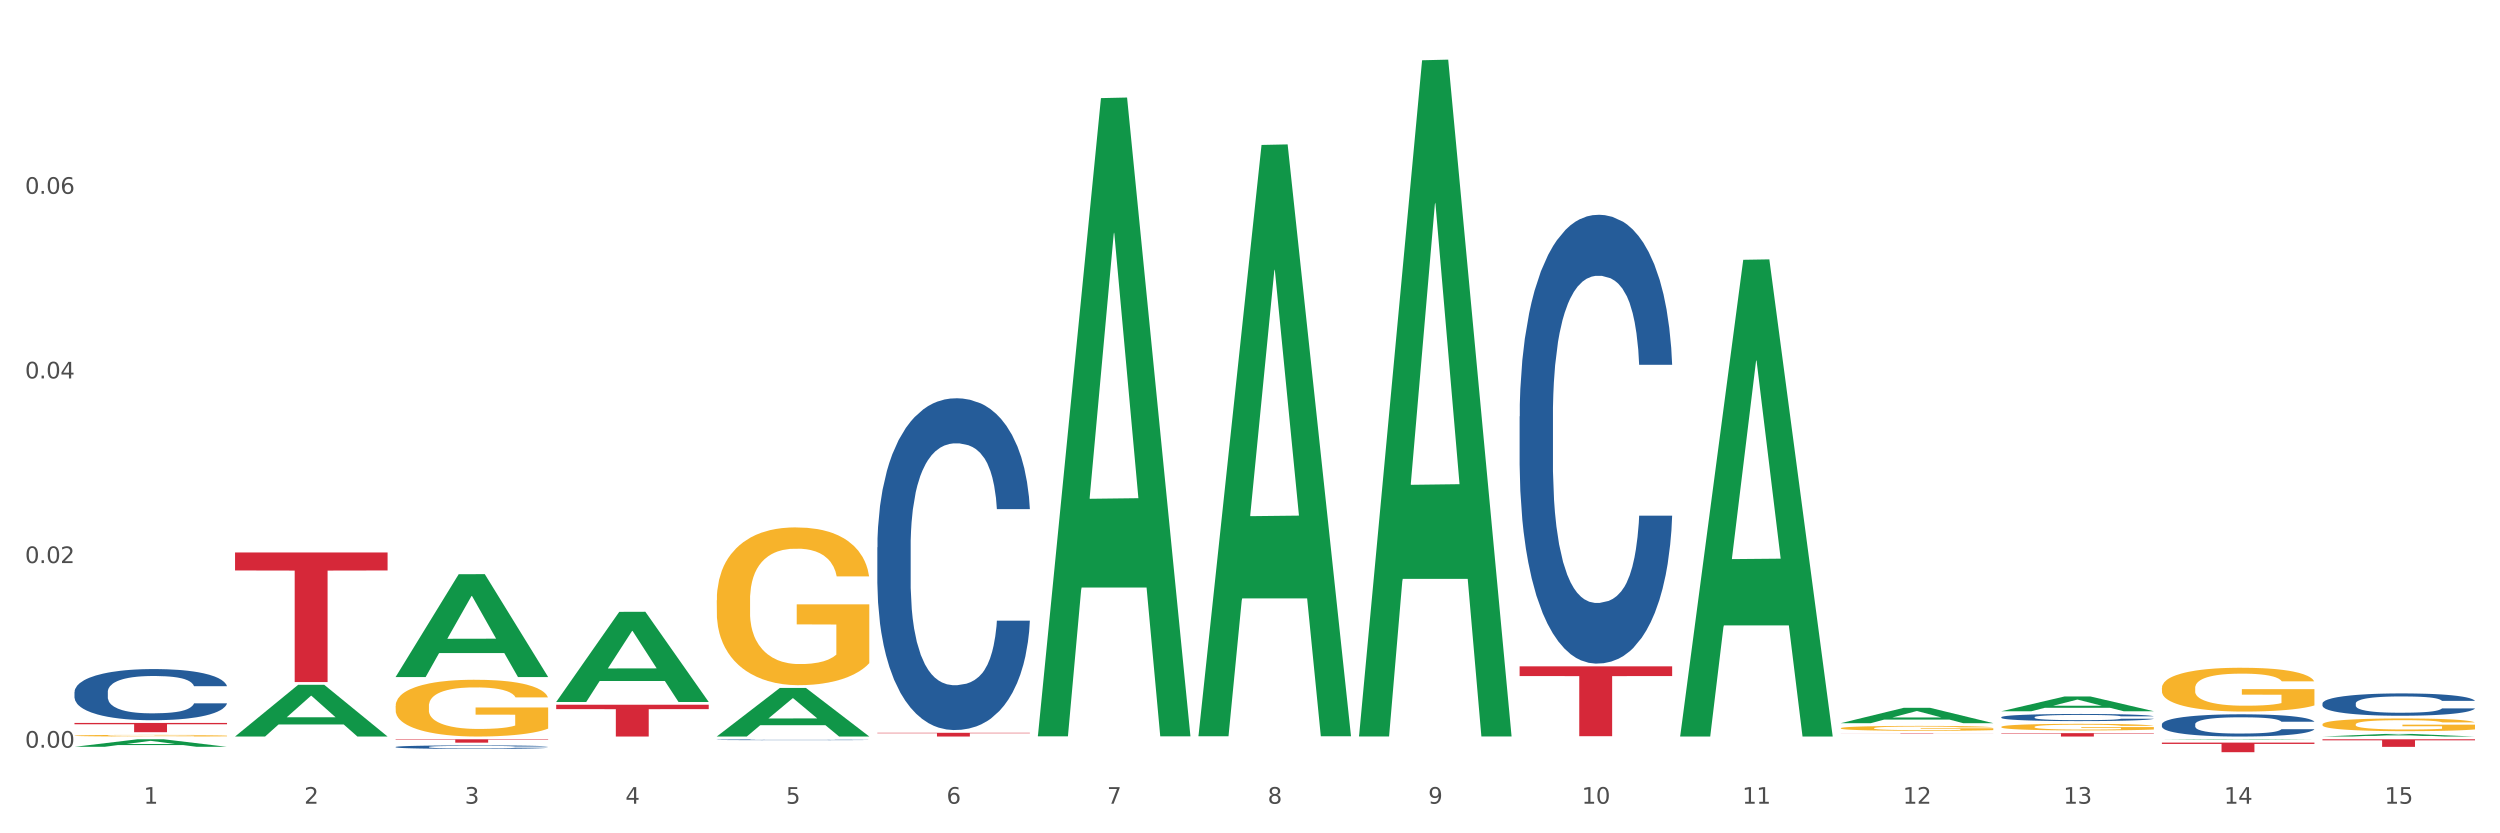<?xml version="1.0" encoding="utf-8" standalone="no"?>
<!DOCTYPE svg PUBLIC "-//W3C//DTD SVG 1.1//EN"
  "http://www.w3.org/Graphics/SVG/1.1/DTD/svg11.dtd">
<svg xmlns:xlink="http://www.w3.org/1999/xlink" width="1080pt" height="360pt" viewBox="0 0 1080 360" xmlns="http://www.w3.org/2000/svg" version="1.1">
 <rect x="0" y="0" width="1080" height="360" fill="#333333" stroke="none"/>
 <defs>
  <style type="text/css">*{stroke-linejoin: round; stroke-linecap: butt}</style>
 </defs>
 <g id="figure_1">
  <g id="patch_1">
   <path d="M 0 360 
L 1080 360 
L 1080 0 
L 0 0 
z
" style="fill: #ffffff; stroke: #ffffff; stroke-linejoin: miter"/>
  </g>
  <g id="axes_1">
   <g id="matplotlib.axis_1">
    <g id="xtick_1">
     <g id="text_1">
      <!-- 1 -->
      <g style="fill: #4d4d4d" transform="translate(62.07 347.204) scale(0.096 -0.096)">
       <defs>
        <path id="DejaVuSans-31" d="M 794 531 
L 1825 531 
L 1825 4091 
L 703 3866 
L 703 4441 
L 1819 4666 
L 2450 4666 
L 2450 531 
L 3481 531 
L 3481 0 
L 794 0 
L 794 531 
z
" transform="scale(0.016)"/>
       </defs>
       <use xlink:href="#DejaVuSans-31"/>
      </g>
     </g>
    </g>
    <g id="xtick_2">
     <g id="text_2">
      <!-- 2 -->
      <g style="fill: #4d4d4d" transform="translate(131.436 347.204) scale(0.096 -0.096)">
       <defs>
        <path id="DejaVuSans-32" d="M 1228 531 
L 3431 531 
L 3431 0 
L 469 0 
L 469 531 
Q 828 903 1448 1529 
Q 2069 2156 2228 2338 
Q 2531 2678 2651 2914 
Q 2772 3150 2772 3378 
Q 2772 3750 2511 3984 
Q 2250 4219 1831 4219 
Q 1534 4219 1204 4116 
Q 875 4013 500 3803 
L 500 4441 
Q 881 4594 1212 4672 
Q 1544 4750 1819 4750 
Q 2544 4750 2975 4387 
Q 3406 4025 3406 3419 
Q 3406 3131 3298 2873 
Q 3191 2616 2906 2266 
Q 2828 2175 2409 1742 
Q 1991 1309 1228 531 
z
" transform="scale(0.016)"/>
       </defs>
       <use xlink:href="#DejaVuSans-32"/>
      </g>
     </g>
    </g>
    <g id="xtick_3">
     <g id="text_3">
      <!-- 3 -->
      <g style="fill: #4d4d4d" transform="translate(200.802 347.204) scale(0.096 -0.096)">
       <defs>
        <path id="DejaVuSans-33" d="M 2597 2516 
Q 3050 2419 3304 2112 
Q 3559 1806 3559 1356 
Q 3559 666 3084 287 
Q 2609 -91 1734 -91 
Q 1441 -91 1130 -33 
Q 819 25 488 141 
L 488 750 
Q 750 597 1062 519 
Q 1375 441 1716 441 
Q 2309 441 2620 675 
Q 2931 909 2931 1356 
Q 2931 1769 2642 2001 
Q 2353 2234 1838 2234 
L 1294 2234 
L 1294 2753 
L 1863 2753 
Q 2328 2753 2575 2939 
Q 2822 3125 2822 3475 
Q 2822 3834 2567 4026 
Q 2313 4219 1838 4219 
Q 1578 4219 1281 4162 
Q 984 4106 628 3988 
L 628 4550 
Q 988 4650 1302 4700 
Q 1616 4750 1894 4750 
Q 2613 4750 3031 4423 
Q 3450 4097 3450 3541 
Q 3450 3153 3228 2886 
Q 3006 2619 2597 2516 
z
" transform="scale(0.016)"/>
       </defs>
       <use xlink:href="#DejaVuSans-33"/>
      </g>
     </g>
    </g>
    <g id="xtick_4">
     <g id="text_4">
      <!-- 4 -->
      <g style="fill: #4d4d4d" transform="translate(270.169 347.204) scale(0.096 -0.096)">
       <defs>
        <path id="DejaVuSans-34" d="M 2419 4116 
L 825 1625 
L 2419 1625 
L 2419 4116 
z
M 2253 4666 
L 3047 4666 
L 3047 1625 
L 3713 1625 
L 3713 1100 
L 3047 1100 
L 3047 0 
L 2419 0 
L 2419 1100 
L 313 1100 
L 313 1709 
L 2253 4666 
z
" transform="scale(0.016)"/>
       </defs>
       <use xlink:href="#DejaVuSans-34"/>
      </g>
     </g>
    </g>
    <g id="xtick_5">
     <g id="text_5">
      <!-- 5 -->
      <g style="fill: #4d4d4d" transform="translate(339.535 347.204) scale(0.096 -0.096)">
       <defs>
        <path id="DejaVuSans-35" d="M 691 4666 
L 3169 4666 
L 3169 4134 
L 1269 4134 
L 1269 2991 
Q 1406 3038 1543 3061 
Q 1681 3084 1819 3084 
Q 2600 3084 3056 2656 
Q 3513 2228 3513 1497 
Q 3513 744 3044 326 
Q 2575 -91 1722 -91 
Q 1428 -91 1123 -41 
Q 819 9 494 109 
L 494 744 
Q 775 591 1075 516 
Q 1375 441 1709 441 
Q 2250 441 2565 725 
Q 2881 1009 2881 1497 
Q 2881 1984 2565 2268 
Q 2250 2553 1709 2553 
Q 1456 2553 1204 2497 
Q 953 2441 691 2322 
L 691 4666 
z
" transform="scale(0.016)"/>
       </defs>
       <use xlink:href="#DejaVuSans-35"/>
      </g>
     </g>
    </g>
    <g id="xtick_6">
     <g id="text_6">
      <!-- 6 -->
      <g style="fill: #4d4d4d" transform="translate(408.901 347.204) scale(0.096 -0.096)">
       <defs>
        <path id="DejaVuSans-36" d="M 2113 2584 
Q 1688 2584 1439 2293 
Q 1191 2003 1191 1497 
Q 1191 994 1439 701 
Q 1688 409 2113 409 
Q 2538 409 2786 701 
Q 3034 994 3034 1497 
Q 3034 2003 2786 2293 
Q 2538 2584 2113 2584 
z
M 3366 4563 
L 3366 3988 
Q 3128 4100 2886 4159 
Q 2644 4219 2406 4219 
Q 1781 4219 1451 3797 
Q 1122 3375 1075 2522 
Q 1259 2794 1537 2939 
Q 1816 3084 2150 3084 
Q 2853 3084 3261 2657 
Q 3669 2231 3669 1497 
Q 3669 778 3244 343 
Q 2819 -91 2113 -91 
Q 1303 -91 875 529 
Q 447 1150 447 2328 
Q 447 3434 972 4092 
Q 1497 4750 2381 4750 
Q 2619 4750 2861 4703 
Q 3103 4656 3366 4563 
z
" transform="scale(0.016)"/>
       </defs>
       <use xlink:href="#DejaVuSans-36"/>
      </g>
     </g>
    </g>
    <g id="xtick_7">
     <g id="text_7">
      <!-- 7 -->
      <g style="fill: #4d4d4d" transform="translate(478.267 347.204) scale(0.096 -0.096)">
       <defs>
        <path id="DejaVuSans-37" d="M 525 4666 
L 3525 4666 
L 3525 4397 
L 1831 0 
L 1172 0 
L 2766 4134 
L 525 4134 
L 525 4666 
z
" transform="scale(0.016)"/>
       </defs>
       <use xlink:href="#DejaVuSans-37"/>
      </g>
     </g>
    </g>
    <g id="xtick_8">
     <g id="text_8">
      <!-- 8 -->
      <g style="fill: #4d4d4d" transform="translate(547.634 347.204) scale(0.096 -0.096)">
       <defs>
        <path id="DejaVuSans-38" d="M 2034 2216 
Q 1584 2216 1326 1975 
Q 1069 1734 1069 1313 
Q 1069 891 1326 650 
Q 1584 409 2034 409 
Q 2484 409 2743 651 
Q 3003 894 3003 1313 
Q 3003 1734 2745 1975 
Q 2488 2216 2034 2216 
z
M 1403 2484 
Q 997 2584 770 2862 
Q 544 3141 544 3541 
Q 544 4100 942 4425 
Q 1341 4750 2034 4750 
Q 2731 4750 3128 4425 
Q 3525 4100 3525 3541 
Q 3525 3141 3298 2862 
Q 3072 2584 2669 2484 
Q 3125 2378 3379 2068 
Q 3634 1759 3634 1313 
Q 3634 634 3220 271 
Q 2806 -91 2034 -91 
Q 1263 -91 848 271 
Q 434 634 434 1313 
Q 434 1759 690 2068 
Q 947 2378 1403 2484 
z
M 1172 3481 
Q 1172 3119 1398 2916 
Q 1625 2713 2034 2713 
Q 2441 2713 2670 2916 
Q 2900 3119 2900 3481 
Q 2900 3844 2670 4047 
Q 2441 4250 2034 4250 
Q 1625 4250 1398 4047 
Q 1172 3844 1172 3481 
z
" transform="scale(0.016)"/>
       </defs>
       <use xlink:href="#DejaVuSans-38"/>
      </g>
     </g>
    </g>
    <g id="xtick_9">
     <g id="text_9">
      <!-- 9 -->
      <g style="fill: #4d4d4d" transform="translate(617 347.204) scale(0.096 -0.096)">
       <defs>
        <path id="DejaVuSans-39" d="M 703 97 
L 703 672 
Q 941 559 1184 500 
Q 1428 441 1663 441 
Q 2288 441 2617 861 
Q 2947 1281 2994 2138 
Q 2813 1869 2534 1725 
Q 2256 1581 1919 1581 
Q 1219 1581 811 2004 
Q 403 2428 403 3163 
Q 403 3881 828 4315 
Q 1253 4750 1959 4750 
Q 2769 4750 3195 4129 
Q 3622 3509 3622 2328 
Q 3622 1225 3098 567 
Q 2575 -91 1691 -91 
Q 1453 -91 1209 -44 
Q 966 3 703 97 
z
M 1959 2075 
Q 2384 2075 2632 2365 
Q 2881 2656 2881 3163 
Q 2881 3666 2632 3958 
Q 2384 4250 1959 4250 
Q 1534 4250 1286 3958 
Q 1038 3666 1038 3163 
Q 1038 2656 1286 2365 
Q 1534 2075 1959 2075 
z
" transform="scale(0.016)"/>
       </defs>
       <use xlink:href="#DejaVuSans-39"/>
      </g>
     </g>
    </g>
    <g id="xtick_10">
     <g id="text_10">
      <!-- 10 -->
      <g style="fill: #4d4d4d" transform="translate(683.312 347.204) scale(0.096 -0.096)">
       <defs>
        <path id="DejaVuSans-30" d="M 2034 4250 
Q 1547 4250 1301 3770 
Q 1056 3291 1056 2328 
Q 1056 1369 1301 889 
Q 1547 409 2034 409 
Q 2525 409 2770 889 
Q 3016 1369 3016 2328 
Q 3016 3291 2770 3770 
Q 2525 4250 2034 4250 
z
M 2034 4750 
Q 2819 4750 3233 4129 
Q 3647 3509 3647 2328 
Q 3647 1150 3233 529 
Q 2819 -91 2034 -91 
Q 1250 -91 836 529 
Q 422 1150 422 2328 
Q 422 3509 836 4129 
Q 1250 4750 2034 4750 
z
" transform="scale(0.016)"/>
       </defs>
       <use xlink:href="#DejaVuSans-31"/>
       <use xlink:href="#DejaVuSans-30" transform="translate(63.623 0)"/>
      </g>
     </g>
    </g>
    <g id="xtick_11">
     <g id="text_11">
      <!-- 11 -->
      <g style="fill: #4d4d4d" transform="translate(752.678 347.204) scale(0.096 -0.096)">
       <use xlink:href="#DejaVuSans-31"/>
       <use xlink:href="#DejaVuSans-31" transform="translate(63.623 0)"/>
      </g>
     </g>
    </g>
    <g id="xtick_12">
     <g id="text_12">
      <!-- 12 -->
      <g style="fill: #4d4d4d" transform="translate(822.044 347.204) scale(0.096 -0.096)">
       <use xlink:href="#DejaVuSans-31"/>
       <use xlink:href="#DejaVuSans-32" transform="translate(63.623 0)"/>
      </g>
     </g>
    </g>
    <g id="xtick_13">
     <g id="text_13">
      <!-- 13 -->
      <g style="fill: #4d4d4d" transform="translate(891.411 347.204) scale(0.096 -0.096)">
       <use xlink:href="#DejaVuSans-31"/>
       <use xlink:href="#DejaVuSans-33" transform="translate(63.623 0)"/>
      </g>
     </g>
    </g>
    <g id="xtick_14">
     <g id="text_14">
      <!-- 14 -->
      <g style="fill: #4d4d4d" transform="translate(960.777 347.204) scale(0.096 -0.096)">
       <use xlink:href="#DejaVuSans-31"/>
       <use xlink:href="#DejaVuSans-34" transform="translate(63.623 0)"/>
      </g>
     </g>
    </g>
    <g id="xtick_15">
     <g id="text_15">
      <!-- 15 -->
      <g style="fill: #4d4d4d" transform="translate(1030.143 347.204) scale(0.096 -0.096)">
       <use xlink:href="#DejaVuSans-31"/>
       <use xlink:href="#DejaVuSans-35" transform="translate(63.623 0)"/>
      </g>
     </g>
    </g>
    <g id="xtick_16"/>
    <g id="xtick_17"/>
    <g id="xtick_18"/>
    <g id="xtick_19"/>
    <g id="xtick_20"/>
    <g id="xtick_21"/>
    <g id="xtick_22"/>
    <g id="xtick_23"/>
    <g id="xtick_24"/>
    <g id="xtick_25"/>
    <g id="xtick_26"/>
    <g id="xtick_27"/>
    <g id="xtick_28"/>
    <g id="xtick_29"/>
   </g>
   <g id="matplotlib.axis_2">
    <g id="ytick_1">
     <g id="text_16">
      <!-- 0.00 -->
      <g style="fill: #4d4d4d" transform="translate(10.8 323.006) scale(0.096 -0.096)">
       <defs>
        <path id="DejaVuSans-2e" d="M 684 794 
L 1344 794 
L 1344 0 
L 684 0 
L 684 794 
z
" transform="scale(0.016)"/>
       </defs>
       <use xlink:href="#DejaVuSans-30"/>
       <use xlink:href="#DejaVuSans-2e" transform="translate(63.623 0)"/>
       <use xlink:href="#DejaVuSans-30" transform="translate(95.41 0)"/>
       <use xlink:href="#DejaVuSans-30" transform="translate(159.033 0)"/>
      </g>
     </g>
    </g>
    <g id="ytick_2">
     <g id="text_17">
      <!-- 0.02 -->
      <g style="fill: #4d4d4d" transform="translate(10.8 243.245) scale(0.096 -0.096)">
       <use xlink:href="#DejaVuSans-30"/>
       <use xlink:href="#DejaVuSans-2e" transform="translate(63.623 0)"/>
       <use xlink:href="#DejaVuSans-30" transform="translate(95.41 0)"/>
       <use xlink:href="#DejaVuSans-32" transform="translate(159.033 0)"/>
      </g>
     </g>
    </g>
    <g id="ytick_3">
     <g id="text_18">
      <!-- 0.04 -->
      <g style="fill: #4d4d4d" transform="translate(10.8 163.483) scale(0.096 -0.096)">
       <use xlink:href="#DejaVuSans-30"/>
       <use xlink:href="#DejaVuSans-2e" transform="translate(63.623 0)"/>
       <use xlink:href="#DejaVuSans-30" transform="translate(95.41 0)"/>
       <use xlink:href="#DejaVuSans-34" transform="translate(159.033 0)"/>
      </g>
     </g>
    </g>
    <g id="ytick_4">
     <g id="text_19">
      <!-- 0.06 -->
      <g style="fill: #4d4d4d" transform="translate(10.8 83.722) scale(0.096 -0.096)">
       <use xlink:href="#DejaVuSans-30"/>
       <use xlink:href="#DejaVuSans-2e" transform="translate(63.623 0)"/>
       <use xlink:href="#DejaVuSans-30" transform="translate(95.41 0)"/>
       <use xlink:href="#DejaVuSans-36" transform="translate(159.033 0)"/>
      </g>
     </g>
    </g>
    <g id="ytick_5"/>
    <g id="ytick_6"/>
    <g id="ytick_7"/>
    <g id="ytick_8"/>
   </g>
   <g id="PolyCollection_1">
    <path d="M 170.907 304.99 
L 170.985 304.968 
L 170.985 304.161 
L 171.141 303.467 
L 171.919 301.787 
L 173.086 300.398 
L 173.942 299.659 
L 174.798 299.054 
L 175.809 298.449 
L 177.054 297.822 
L 179.31 296.903 
L 180.71 296.433 
L 182.422 295.94 
L 185.534 295.223 
L 187.79 294.82 
L 190.124 294.484 
L 193.937 294.081 
L 196.426 293.901 
L 199.072 293.767 
L 202.261 293.677 
L 204.673 293.655 
L 209.964 293.722 
L 214.476 293.924 
L 216.655 294.081 
L 219.456 294.349 
L 220.934 294.529 
L 223.346 294.887 
L 225.835 295.357 
L 227.547 295.761 
L 230.114 296.522 
L 232.059 297.284 
L 233.849 298.225 
L 234.783 298.874 
L 235.483 299.479 
L 236.105 300.174 
L 236.728 301.271 
L 222.723 301.271 
L 222.179 300.487 
L 221.323 299.748 
L 220.078 299.031 
L 218.989 298.583 
L 217.122 298.023 
L 215.41 297.665 
L 213.62 297.396 
L 211.442 297.172 
L 209.73 297.06 
L 207.319 296.97 
L 202.573 296.993 
L 199.383 297.172 
L 197.204 297.396 
L 195.804 297.598 
L 194.559 297.822 
L 193.159 298.135 
L 191.525 298.606 
L 190.358 299.031 
L 189.191 299.569 
L 188.257 300.107 
L 187.401 300.734 
L 186.701 301.406 
L 186.157 302.1 
L 185.69 302.952 
L 185.301 304.363 
L 185.301 307.432 
L 185.456 308.126 
L 185.845 309.045 
L 186.312 309.739 
L 187.09 310.568 
L 187.79 311.128 
L 189.113 311.934 
L 190.591 312.607 
L 191.758 313.032 
L 192.925 313.391 
L 194.948 313.883 
L 197.204 314.287 
L 199.149 314.533 
L 201.795 314.757 
L 203.584 314.847 
L 205.14 314.891 
L 208.952 314.891 
L 211.675 314.824 
L 214.71 314.667 
L 217.044 314.466 
L 218.989 314.219 
L 221.167 313.816 
L 222.568 313.435 
L 222.568 308.753 
L 205.451 308.731 
L 205.451 305.617 
L 236.805 305.617 
L 236.805 314.757 
L 235.483 315.227 
L 234.004 315.653 
L 232.448 316.034 
L 230.114 316.504 
L 227.314 316.952 
L 224.824 317.266 
L 222.179 317.535 
L 219.067 317.781 
L 215.021 318.005 
L 212.531 318.095 
L 209.419 318.162 
L 205.763 318.184 
L 202.573 318.14 
L 199.461 318.028 
L 196.193 317.826 
L 193.003 317.535 
L 190.591 317.244 
L 188.179 316.885 
L 185.612 316.415 
L 183.589 315.967 
L 182.033 315.564 
L 180.321 315.048 
L 178.454 314.376 
L 177.054 313.771 
L 175.809 313.144 
L 174.486 312.338 
L 173.553 311.643 
L 172.619 310.77 
L 172.074 310.12 
L 171.452 309.112 
L 170.985 307.701 
L 170.907 304.99 
z
" clip-path="url(#pf7e1127fa4)" style="fill: #f7b32b"/>
    <path d="M 32.175 317.802 
L 32.253 317.801 
L 32.253 317.778 
L 32.408 317.758 
L 33.186 317.709 
L 34.353 317.669 
L 35.209 317.647 
L 36.065 317.63 
L 37.076 317.612 
L 38.321 317.594 
L 40.578 317.567 
L 41.978 317.553 
L 43.69 317.539 
L 46.802 317.518 
L 49.058 317.507 
L 51.392 317.497 
L 55.204 317.485 
L 57.694 317.48 
L 60.339 317.476 
L 63.529 317.474 
L 65.941 317.473 
L 71.231 317.475 
L 75.744 317.481 
L 77.922 317.485 
L 80.723 317.493 
L 82.201 317.498 
L 84.613 317.509 
L 87.103 317.522 
L 88.815 317.534 
L 91.382 317.556 
L 93.327 317.578 
L 95.116 317.605 
L 96.05 317.624 
L 96.75 317.642 
L 97.373 317.662 
L 97.995 317.694 
L 83.991 317.694 
L 83.446 317.671 
L 82.59 317.65 
L 81.346 317.629 
L 80.256 317.616 
L 78.389 317.6 
L 76.677 317.589 
L 74.888 317.581 
L 72.71 317.575 
L 70.998 317.572 
L 68.586 317.569 
L 63.84 317.57 
L 60.65 317.575 
L 58.472 317.581 
L 57.071 317.587 
L 55.827 317.594 
L 54.426 317.603 
L 52.792 317.617 
L 51.625 317.629 
L 50.458 317.644 
L 49.525 317.66 
L 48.669 317.678 
L 47.969 317.698 
L 47.424 317.718 
L 46.957 317.743 
L 46.568 317.784 
L 46.568 317.873 
L 46.724 317.893 
L 47.113 317.919 
L 47.58 317.939 
L 48.358 317.964 
L 49.058 317.98 
L 50.381 318.003 
L 51.859 318.023 
L 53.026 318.035 
L 54.193 318.045 
L 56.216 318.06 
L 58.472 318.071 
L 60.417 318.079 
L 63.062 318.085 
L 64.852 318.088 
L 66.408 318.089 
L 70.22 318.089 
L 72.943 318.087 
L 75.977 318.082 
L 78.311 318.077 
L 80.256 318.069 
L 82.435 318.058 
L 83.835 318.047 
L 83.835 317.911 
L 66.719 317.91 
L 66.719 317.82 
L 98.073 317.82 
L 98.073 318.085 
L 96.75 318.099 
L 95.272 318.111 
L 93.716 318.122 
L 91.382 318.136 
L 88.581 318.149 
L 86.091 318.158 
L 83.446 318.166 
L 80.334 318.173 
L 76.288 318.179 
L 73.799 318.182 
L 70.687 318.184 
L 67.03 318.184 
L 63.84 318.183 
L 60.728 318.18 
L 57.461 318.174 
L 54.271 318.166 
L 51.859 318.157 
L 49.447 318.147 
L 46.879 318.133 
L 44.857 318.12 
L 43.301 318.108 
L 41.589 318.094 
L 39.722 318.074 
L 38.321 318.056 
L 37.076 318.038 
L 35.754 318.015 
L 34.82 317.995 
L 33.887 317.969 
L 33.342 317.951 
L 32.72 317.921 
L 32.253 317.88 
L 32.175 317.802 
z
" clip-path="url(#pf7e1127fa4)" style="fill: #f7b32b"/>
    <path d="M 587.105 317.614 
L 587.173 317.339 
L 614.347 26.034 
L 625.624 25.759 
L 653.003 318.163 
L 639.959 318.163 
L 634.049 250.073 
L 605.991 250.073 
L 605.787 251.171 
L 600.081 318.163 
L 587.105 318.163 
L 587.105 317.614 
L 609.524 209.438 
L 630.516 209.164 
L 620.122 88.084 
L 619.986 87.535 
L 619.85 88.359 
L 609.456 209.164 
L 609.524 209.438 
L 587.105 317.614 
z
" clip-path="url(#pf7e1127fa4)" style="fill: #109648"/>
    <path d="M 1003.302 312.918 
L 1003.38 312.913 
L 1003.38 312.732 
L 1003.535 312.577 
L 1004.314 312.2 
L 1005.481 311.889 
L 1006.336 311.723 
L 1007.192 311.587 
L 1008.204 311.452 
L 1009.448 311.311 
L 1011.705 311.105 
L 1013.105 311 
L 1014.817 310.889 
L 1017.929 310.729 
L 1020.185 310.638 
L 1022.519 310.563 
L 1026.331 310.473 
L 1028.821 310.433 
L 1031.466 310.402 
L 1034.656 310.382 
L 1037.068 310.377 
L 1042.358 310.392 
L 1046.871 310.438 
L 1049.049 310.473 
L 1051.85 310.533 
L 1053.328 310.573 
L 1055.74 310.653 
L 1058.23 310.759 
L 1059.942 310.849 
L 1062.509 311.02 
L 1064.454 311.191 
L 1066.244 311.402 
L 1067.177 311.547 
L 1067.877 311.683 
L 1068.5 311.839 
L 1069.122 312.085 
L 1055.118 312.085 
L 1054.573 311.909 
L 1053.717 311.743 
L 1052.473 311.582 
L 1051.383 311.482 
L 1049.516 311.356 
L 1047.805 311.276 
L 1046.015 311.216 
L 1043.837 311.166 
L 1042.125 311.141 
L 1039.713 311.12 
L 1034.967 311.125 
L 1031.777 311.166 
L 1029.599 311.216 
L 1028.199 311.261 
L 1026.954 311.311 
L 1025.553 311.382 
L 1023.919 311.487 
L 1022.752 311.582 
L 1021.585 311.703 
L 1020.652 311.823 
L 1019.796 311.964 
L 1019.096 312.115 
L 1018.551 312.27 
L 1018.084 312.461 
L 1017.695 312.778 
L 1017.695 313.466 
L 1017.851 313.621 
L 1018.24 313.827 
L 1018.707 313.983 
L 1019.485 314.169 
L 1020.185 314.294 
L 1021.508 314.475 
L 1022.986 314.626 
L 1024.153 314.721 
L 1025.32 314.801 
L 1027.343 314.912 
L 1029.599 315.002 
L 1031.544 315.057 
L 1034.189 315.108 
L 1035.979 315.128 
L 1037.535 315.138 
L 1041.347 315.138 
L 1044.07 315.123 
L 1047.104 315.088 
L 1049.438 315.042 
L 1051.383 314.987 
L 1053.562 314.897 
L 1054.962 314.811 
L 1054.962 313.762 
L 1037.846 313.757 
L 1037.846 313.059 
L 1069.2 313.059 
L 1069.2 315.108 
L 1067.877 315.213 
L 1066.399 315.309 
L 1064.843 315.394 
L 1062.509 315.499 
L 1059.708 315.6 
L 1057.219 315.67 
L 1054.573 315.73 
L 1051.461 315.786 
L 1047.416 315.836 
L 1044.926 315.856 
L 1041.814 315.871 
L 1038.157 315.876 
L 1034.967 315.866 
L 1031.855 315.841 
L 1028.588 315.796 
L 1025.398 315.73 
L 1022.986 315.665 
L 1020.574 315.585 
L 1018.007 315.479 
L 1015.984 315.379 
L 1014.428 315.288 
L 1012.716 315.173 
L 1010.849 315.022 
L 1009.448 314.887 
L 1008.204 314.746 
L 1006.881 314.565 
L 1005.947 314.41 
L 1005.014 314.214 
L 1004.469 314.068 
L 1003.847 313.842 
L 1003.38 313.526 
L 1003.302 312.918 
z
" clip-path="url(#pf7e1127fa4)" style="fill: #f7b32b"/>
    <path d="M 933.936 297.214 
L 934.014 297.197 
L 934.014 296.574 
L 934.169 296.038 
L 934.947 294.742 
L 936.114 293.67 
L 936.97 293.099 
L 937.826 292.633 
L 938.837 292.166 
L 940.082 291.682 
L 942.338 290.973 
L 943.739 290.61 
L 945.45 290.229 
L 948.563 289.676 
L 950.819 289.365 
L 953.153 289.106 
L 956.965 288.794 
L 959.455 288.656 
L 962.1 288.552 
L 965.29 288.483 
L 967.702 288.466 
L 972.992 288.518 
L 977.505 288.673 
L 979.683 288.794 
L 982.484 289.002 
L 983.962 289.14 
L 986.374 289.417 
L 988.864 289.78 
L 990.575 290.091 
L 993.143 290.679 
L 995.088 291.267 
L 996.877 291.993 
L 997.811 292.494 
L 998.511 292.961 
L 999.134 293.497 
L 999.756 294.344 
L 985.752 294.344 
L 985.207 293.739 
L 984.351 293.169 
L 983.106 292.615 
L 982.017 292.27 
L 980.15 291.837 
L 978.438 291.561 
L 976.649 291.353 
L 974.47 291.18 
L 972.759 291.094 
L 970.347 291.025 
L 965.601 291.042 
L 962.411 291.18 
L 960.233 291.353 
L 958.832 291.509 
L 957.588 291.682 
L 956.187 291.924 
L 954.553 292.287 
L 953.386 292.615 
L 952.219 293.03 
L 951.286 293.445 
L 950.43 293.929 
L 949.73 294.448 
L 949.185 294.984 
L 948.718 295.641 
L 948.329 296.73 
L 948.329 299.099 
L 948.485 299.635 
L 948.874 300.343 
L 949.341 300.879 
L 950.119 301.519 
L 950.819 301.951 
L 952.141 302.574 
L 953.62 303.092 
L 954.787 303.421 
L 955.954 303.697 
L 957.977 304.078 
L 960.233 304.389 
L 962.178 304.579 
L 964.823 304.752 
L 966.613 304.821 
L 968.169 304.856 
L 971.981 304.856 
L 974.704 304.804 
L 977.738 304.683 
L 980.072 304.527 
L 982.017 304.337 
L 984.196 304.026 
L 985.596 303.732 
L 985.596 300.119 
L 968.48 300.101 
L 968.48 297.698 
L 999.834 297.698 
L 999.834 304.752 
L 998.511 305.115 
L 997.033 305.444 
L 995.477 305.738 
L 993.143 306.101 
L 990.342 306.446 
L 987.852 306.688 
L 985.207 306.896 
L 982.095 307.086 
L 978.049 307.259 
L 975.56 307.328 
L 972.448 307.38 
L 968.791 307.397 
L 965.601 307.363 
L 962.489 307.276 
L 959.221 307.121 
L 956.032 306.896 
L 953.62 306.671 
L 951.208 306.394 
L 948.64 306.031 
L 946.618 305.686 
L 945.061 305.374 
L 943.35 304.977 
L 941.483 304.458 
L 940.082 303.991 
L 938.837 303.507 
L 937.515 302.885 
L 936.581 302.349 
L 935.648 301.675 
L 935.103 301.173 
L 934.48 300.395 
L 934.014 299.306 
L 933.936 297.214 
z
" clip-path="url(#pf7e1127fa4)" style="fill: #f7b32b"/>
    <path d="M 864.57 314.012 
L 864.647 314.01 
L 864.647 313.916 
L 864.803 313.835 
L 865.581 313.639 
L 866.748 313.478 
L 867.604 313.392 
L 868.46 313.321 
L 869.471 313.251 
L 870.716 313.178 
L 872.972 313.071 
L 874.373 313.016 
L 876.084 312.959 
L 879.196 312.875 
L 881.453 312.828 
L 883.787 312.789 
L 887.599 312.742 
L 890.089 312.721 
L 892.734 312.706 
L 895.924 312.695 
L 898.336 312.693 
L 903.626 312.7 
L 908.139 312.724 
L 910.317 312.742 
L 913.118 312.773 
L 914.596 312.794 
L 917.008 312.836 
L 919.498 312.891 
L 921.209 312.938 
L 923.777 313.026 
L 925.722 313.115 
L 927.511 313.225 
L 928.445 313.3 
L 929.145 313.371 
L 929.767 313.452 
L 930.39 313.579 
L 916.385 313.579 
L 915.841 313.488 
L 914.985 313.402 
L 913.74 313.319 
L 912.651 313.266 
L 910.784 313.201 
L 909.072 313.159 
L 907.283 313.128 
L 905.104 313.102 
L 903.393 313.089 
L 900.981 313.079 
L 896.235 313.081 
L 893.045 313.102 
L 890.867 313.128 
L 889.466 313.152 
L 888.221 313.178 
L 886.821 313.214 
L 885.187 313.269 
L 884.02 313.319 
L 882.853 313.381 
L 881.919 313.444 
L 881.064 313.517 
L 880.363 313.595 
L 879.819 313.676 
L 879.352 313.775 
L 878.963 313.939 
L 878.963 314.297 
L 879.119 314.378 
L 879.508 314.485 
L 879.974 314.566 
L 880.752 314.662 
L 881.453 314.727 
L 882.775 314.821 
L 884.253 314.899 
L 885.42 314.949 
L 886.587 314.991 
L 888.61 315.048 
L 890.867 315.095 
L 892.812 315.124 
L 895.457 315.15 
L 897.246 315.16 
L 898.802 315.165 
L 902.615 315.165 
L 905.338 315.158 
L 908.372 315.139 
L 910.706 315.116 
L 912.651 315.087 
L 914.829 315.04 
L 916.23 314.996 
L 916.23 314.451 
L 899.114 314.448 
L 899.114 314.086 
L 930.468 314.086 
L 930.468 315.15 
L 929.145 315.205 
L 927.667 315.254 
L 926.111 315.299 
L 923.777 315.353 
L 920.976 315.405 
L 918.486 315.442 
L 915.841 315.473 
L 912.729 315.502 
L 908.683 315.528 
L 906.193 315.539 
L 903.081 315.546 
L 899.425 315.549 
L 896.235 315.544 
L 893.123 315.531 
L 889.855 315.507 
L 886.665 315.473 
L 884.253 315.439 
L 881.842 315.398 
L 879.274 315.343 
L 877.251 315.291 
L 875.695 315.244 
L 873.984 315.184 
L 872.116 315.105 
L 870.716 315.035 
L 869.471 314.962 
L 868.149 314.868 
L 867.215 314.787 
L 866.281 314.686 
L 865.737 314.61 
L 865.114 314.492 
L 864.647 314.328 
L 864.57 314.012 
z
" clip-path="url(#pf7e1127fa4)" style="fill: #f7b32b"/>
    <path d="M 170.907 322.685 
L 170.985 322.683 
L 170.985 322.644 
L 171.219 322.592 
L 172.076 322.495 
L 173.166 322.421 
L 175.036 322.335 
L 176.048 322.299 
L 177.373 322.259 
L 180.099 322.194 
L 183.215 322.138 
L 185.396 322.108 
L 187.031 322.088 
L 190.692 322.054 
L 192.796 322.038 
L 194.977 322.026 
L 196.846 322.018 
L 199.962 322.008 
L 202.454 322.004 
L 205.336 322.002 
L 207.751 322.004 
L 210.945 322.009 
L 215.618 322.026 
L 217.41 322.036 
L 219.825 322.052 
L 222.317 322.074 
L 224.342 322.097 
L 226.679 322.129 
L 229.094 322.17 
L 231.431 322.223 
L 233.066 322.271 
L 234.391 322.323 
L 235.559 322.385 
L 236.416 322.453 
L 236.805 322.51 
L 222.551 322.51 
L 222.161 322.459 
L 221.382 322.403 
L 220.604 322.366 
L 219.747 322.335 
L 218.422 322.3 
L 217.254 322.278 
L 215.307 322.252 
L 213.515 322.235 
L 212.035 322.226 
L 210.244 322.217 
L 206.427 322.209 
L 203.701 322.209 
L 201.987 322.212 
L 199.884 322.219 
L 198.092 322.228 
L 195.989 322.245 
L 194.353 322.263 
L 192.718 322.287 
L 191.783 322.303 
L 190.381 322.334 
L 189.446 322.359 
L 188.2 322.402 
L 187.499 322.432 
L 186.252 322.511 
L 185.707 322.569 
L 185.474 322.61 
L 185.318 322.654 
L 185.318 322.87 
L 185.785 322.967 
L 186.175 323.009 
L 186.798 323.056 
L 187.966 323.117 
L 189.68 323.177 
L 191.471 323.22 
L 192.951 323.246 
L 194.353 323.265 
L 195.755 323.281 
L 197.469 323.295 
L 198.871 323.303 
L 200.974 323.311 
L 203.467 323.315 
L 205.414 323.315 
L 209.387 323.308 
L 211.178 323.302 
L 212.892 323.292 
L 214.761 323.277 
L 216.241 323.26 
L 217.098 323.247 
L 218.5 323.221 
L 219.591 323.193 
L 220.526 323.161 
L 221.149 323.134 
L 221.85 323.092 
L 222.395 323.045 
L 222.551 323.02 
L 236.805 323.02 
L 236.494 323.07 
L 235.949 323.119 
L 234.858 323.184 
L 234.001 323.221 
L 232.677 323.267 
L 231.275 323.306 
L 229.328 323.349 
L 227.536 323.381 
L 225.667 323.408 
L 223.641 323.433 
L 219.98 323.468 
L 218.656 323.478 
L 215.852 323.494 
L 213.671 323.504 
L 210.477 323.514 
L 207.206 323.519 
L 203.779 323.521 
L 200.741 323.518 
L 197.391 323.51 
L 195.288 323.501 
L 192.951 323.489 
L 190.225 323.469 
L 187.655 323.446 
L 185.24 323.418 
L 182.981 323.386 
L 180.878 323.35 
L 178.152 323.29 
L 176.126 323.232 
L 174.646 323.178 
L 173.634 323.132 
L 172.621 323.074 
L 172.076 323.034 
L 171.219 322.937 
L 170.907 322.847 
L 170.907 322.685 
z
" clip-path="url(#pf7e1127fa4)" style="fill: #255c99"/>
    <path d="M 32.175 298.968 
L 32.253 298.948 
L 32.253 298.382 
L 32.487 297.615 
L 33.343 296.202 
L 34.434 295.132 
L 36.303 293.88 
L 37.316 293.356 
L 38.64 292.77 
L 41.366 291.821 
L 44.482 291.014 
L 46.663 290.57 
L 48.299 290.287 
L 51.96 289.782 
L 54.063 289.56 
L 56.244 289.379 
L 58.114 289.258 
L 61.229 289.116 
L 63.722 289.056 
L 66.604 289.035 
L 69.019 289.056 
L 72.212 289.136 
L 76.886 289.379 
L 78.677 289.52 
L 81.092 289.762 
L 83.585 290.085 
L 85.61 290.408 
L 87.947 290.873 
L 90.361 291.478 
L 92.698 292.245 
L 94.334 292.952 
L 95.658 293.699 
L 96.827 294.607 
L 97.683 295.596 
L 98.073 296.424 
L 83.818 296.424 
L 83.429 295.677 
L 82.65 294.87 
L 81.871 294.325 
L 81.014 293.88 
L 79.69 293.376 
L 78.522 293.053 
L 76.574 292.669 
L 74.783 292.427 
L 73.303 292.286 
L 71.511 292.165 
L 67.694 292.043 
L 64.968 292.043 
L 63.255 292.084 
L 61.151 292.185 
L 59.36 292.326 
L 57.257 292.568 
L 55.621 292.831 
L 53.985 293.174 
L 53.05 293.416 
L 51.648 293.86 
L 50.714 294.224 
L 49.467 294.849 
L 48.766 295.294 
L 47.52 296.444 
L 46.975 297.292 
L 46.741 297.878 
L 46.585 298.524 
L 46.585 301.673 
L 47.053 303.086 
L 47.442 303.692 
L 48.065 304.378 
L 49.234 305.266 
L 50.947 306.134 
L 52.739 306.76 
L 54.219 307.144 
L 55.621 307.426 
L 57.023 307.648 
L 58.737 307.85 
L 60.139 307.971 
L 62.242 308.093 
L 64.734 308.153 
L 66.682 308.153 
L 70.654 308.052 
L 72.446 307.951 
L 74.16 307.81 
L 76.029 307.588 
L 77.509 307.346 
L 78.366 307.164 
L 79.768 306.78 
L 80.858 306.377 
L 81.793 305.912 
L 82.416 305.508 
L 83.117 304.903 
L 83.663 304.216 
L 83.818 303.853 
L 98.073 303.853 
L 97.761 304.58 
L 97.216 305.286 
L 96.126 306.235 
L 95.269 306.78 
L 93.945 307.447 
L 92.542 308.012 
L 90.595 308.638 
L 88.804 309.102 
L 86.934 309.506 
L 84.909 309.869 
L 81.248 310.374 
L 79.924 310.515 
L 77.12 310.757 
L 74.939 310.899 
L 71.745 311.04 
L 68.473 311.121 
L 65.046 311.141 
L 62.008 311.1 
L 58.659 310.979 
L 56.556 310.858 
L 54.219 310.677 
L 51.493 310.394 
L 48.922 310.051 
L 46.507 309.647 
L 44.248 309.183 
L 42.145 308.658 
L 39.419 307.79 
L 37.394 306.942 
L 35.914 306.154 
L 34.901 305.488 
L 33.889 304.64 
L 33.343 304.055 
L 32.487 302.642 
L 32.175 301.33 
L 32.175 298.968 
z
" clip-path="url(#pf7e1127fa4)" style="fill: #255c99"/>
    <path d="M 32.175 322.625 
L 32.243 322.622 
L 59.417 319.362 
L 70.695 319.359 
L 98.073 322.631 
L 85.029 322.631 
L 79.119 321.869 
L 51.061 321.869 
L 50.857 321.881 
L 45.151 322.631 
L 32.175 322.631 
L 32.175 322.625 
L 54.594 321.414 
L 75.586 321.411 
L 65.192 320.056 
L 65.056 320.05 
L 64.92 320.059 
L 54.526 321.411 
L 54.594 321.414 
L 32.175 322.625 
z
" clip-path="url(#pf7e1127fa4)" style="fill: #109648"/>
    <path d="M 517.739 317.574 
L 517.806 317.334 
L 544.981 62.617 
L 556.258 62.377 
L 583.636 318.054 
L 570.593 318.054 
L 564.682 258.516 
L 536.625 258.516 
L 536.421 259.476 
L 530.714 318.054 
L 517.739 318.054 
L 517.739 317.574 
L 540.157 222.985 
L 561.15 222.745 
L 550.755 116.873 
L 550.62 116.393 
L 550.484 117.113 
L 540.089 222.745 
L 540.157 222.985 
L 517.739 317.574 
z
" clip-path="url(#pf7e1127fa4)" style="fill: #109648"/>
    <path d="M 795.203 314.57 
L 795.281 314.568 
L 795.281 314.499 
L 795.437 314.438 
L 796.215 314.293 
L 797.382 314.172 
L 798.238 314.108 
L 799.094 314.056 
L 800.105 314.003 
L 801.35 313.949 
L 803.606 313.869 
L 805.006 313.828 
L 806.718 313.785 
L 809.83 313.723 
L 812.086 313.688 
L 814.42 313.659 
L 818.233 313.624 
L 820.722 313.609 
L 823.368 313.597 
L 826.557 313.589 
L 828.969 313.587 
L 834.26 313.593 
L 838.772 313.611 
L 840.951 313.624 
L 843.752 313.647 
L 845.23 313.663 
L 847.642 313.694 
L 850.131 313.735 
L 851.843 313.77 
L 854.41 313.836 
L 856.355 313.902 
L 858.145 313.984 
L 859.078 314.04 
L 859.779 314.092 
L 860.401 314.153 
L 861.024 314.248 
L 847.019 314.248 
L 846.475 314.18 
L 845.619 314.116 
L 844.374 314.054 
L 843.285 314.015 
L 841.418 313.966 
L 839.706 313.935 
L 837.916 313.912 
L 835.738 313.892 
L 834.026 313.883 
L 831.615 313.875 
L 826.869 313.877 
L 823.679 313.892 
L 821.5 313.912 
L 820.1 313.929 
L 818.855 313.949 
L 817.455 313.976 
L 815.821 314.017 
L 814.654 314.054 
L 813.487 314.1 
L 812.553 314.147 
L 811.697 314.201 
L 810.997 314.26 
L 810.453 314.32 
L 809.986 314.394 
L 809.597 314.516 
L 809.597 314.782 
L 809.752 314.842 
L 810.141 314.922 
L 810.608 314.982 
L 811.386 315.054 
L 812.086 315.103 
L 813.409 315.173 
L 814.887 315.231 
L 816.054 315.268 
L 817.221 315.299 
L 819.244 315.342 
L 821.5 315.377 
L 823.445 315.398 
L 826.091 315.418 
L 827.88 315.425 
L 829.436 315.429 
L 833.248 315.429 
L 835.971 315.423 
L 839.006 315.41 
L 841.34 315.392 
L 843.285 315.371 
L 845.463 315.336 
L 846.864 315.303 
L 846.864 314.897 
L 829.747 314.895 
L 829.747 314.625 
L 861.101 314.625 
L 861.101 315.418 
L 859.779 315.458 
L 858.3 315.495 
L 856.744 315.528 
L 854.41 315.569 
L 851.61 315.608 
L 849.12 315.635 
L 846.475 315.659 
L 843.363 315.68 
L 839.317 315.699 
L 836.827 315.707 
L 833.715 315.713 
L 830.059 315.715 
L 826.869 315.711 
L 823.757 315.701 
L 820.489 315.684 
L 817.299 315.659 
L 814.887 315.633 
L 812.475 315.602 
L 809.908 315.561 
L 807.885 315.523 
L 806.329 315.488 
L 804.617 315.443 
L 802.75 315.385 
L 801.35 315.332 
L 800.105 315.278 
L 798.782 315.208 
L 797.849 315.148 
L 796.915 315.072 
L 796.37 315.015 
L 795.748 314.928 
L 795.281 314.806 
L 795.203 314.57 
z
" clip-path="url(#pf7e1127fa4)" style="fill: #f7b32b"/>
    <path d="M 309.64 259.335 
L 309.718 259.272 
L 309.718 257.031 
L 309.873 255.101 
L 310.651 250.432 
L 311.818 246.572 
L 312.674 244.518 
L 313.53 242.837 
L 314.541 241.156 
L 315.786 239.413 
L 318.042 236.861 
L 319.443 235.554 
L 321.155 234.184 
L 324.267 232.192 
L 326.523 231.071 
L 328.857 230.137 
L 332.669 229.017 
L 335.159 228.519 
L 337.804 228.145 
L 340.994 227.896 
L 343.406 227.834 
L 348.696 228.021 
L 353.209 228.581 
L 355.387 229.017 
L 358.188 229.764 
L 359.666 230.262 
L 362.078 231.258 
L 364.568 232.565 
L 366.279 233.686 
L 368.847 235.803 
L 370.792 237.919 
L 372.581 240.534 
L 373.515 242.339 
L 374.215 244.02 
L 374.838 245.95 
L 375.46 249 
L 361.456 249 
L 360.911 246.822 
L 360.055 244.767 
L 358.81 242.775 
L 357.721 241.53 
L 355.854 239.974 
L 354.142 238.978 
L 352.353 238.23 
L 350.174 237.608 
L 348.463 237.297 
L 346.051 237.048 
L 341.305 237.11 
L 338.115 237.608 
L 335.937 238.23 
L 334.536 238.791 
L 333.292 239.413 
L 331.891 240.285 
L 330.257 241.592 
L 329.09 242.775 
L 327.923 244.269 
L 326.99 245.763 
L 326.134 247.506 
L 325.434 249.374 
L 324.889 251.304 
L 324.422 253.669 
L 324.033 257.591 
L 324.033 266.12 
L 324.189 268.05 
L 324.578 270.603 
L 325.045 272.532 
L 325.823 274.836 
L 326.523 276.392 
L 327.845 278.633 
L 329.324 280.501 
L 330.491 281.684 
L 331.658 282.68 
L 333.681 284.049 
L 335.937 285.17 
L 337.882 285.855 
L 340.527 286.477 
L 342.317 286.726 
L 343.873 286.851 
L 347.685 286.851 
L 350.408 286.664 
L 353.442 286.228 
L 355.776 285.668 
L 357.721 284.983 
L 359.9 283.863 
L 361.3 282.804 
L 361.3 269.793 
L 344.184 269.731 
L 344.184 261.078 
L 375.538 261.078 
L 375.538 286.477 
L 374.215 287.785 
L 372.737 288.967 
L 371.181 290.026 
L 368.847 291.333 
L 366.046 292.578 
L 363.556 293.45 
L 360.911 294.197 
L 357.799 294.882 
L 353.753 295.504 
L 351.264 295.753 
L 348.152 295.94 
L 344.495 296.002 
L 341.305 295.878 
L 338.193 295.566 
L 334.925 295.006 
L 331.736 294.197 
L 329.324 293.387 
L 326.912 292.391 
L 324.344 291.084 
L 322.322 289.839 
L 320.766 288.718 
L 319.054 287.287 
L 317.187 285.419 
L 315.786 283.738 
L 314.541 281.995 
L 313.219 279.754 
L 312.285 277.824 
L 311.352 275.396 
L 310.807 273.591 
L 310.184 270.789 
L 309.718 266.867 
L 309.64 259.335 
z
" clip-path="url(#pf7e1127fa4)" style="fill: #f7b32b"/>
    <path d="M 864.57 309.819 
L 864.648 309.816 
L 864.648 309.738 
L 864.881 309.631 
L 865.738 309.433 
L 866.829 309.284 
L 868.698 309.109 
L 869.711 309.036 
L 871.035 308.954 
L 873.761 308.822 
L 876.877 308.709 
L 879.058 308.647 
L 880.694 308.608 
L 884.355 308.537 
L 886.458 308.506 
L 888.639 308.481 
L 890.508 308.464 
L 893.624 308.444 
L 896.117 308.436 
L 898.999 308.433 
L 901.413 308.436 
L 904.607 308.447 
L 909.281 308.481 
L 911.072 308.501 
L 913.487 308.535 
L 915.979 308.58 
L 918.005 308.625 
L 920.341 308.69 
L 922.756 308.774 
L 925.093 308.881 
L 926.729 308.98 
L 928.053 309.084 
L 929.221 309.211 
L 930.078 309.349 
L 930.468 309.464 
L 916.213 309.464 
L 915.824 309.36 
L 915.045 309.247 
L 914.266 309.171 
L 913.409 309.109 
L 912.085 309.039 
L 910.916 308.994 
L 908.969 308.94 
L 907.177 308.906 
L 905.697 308.887 
L 903.906 308.87 
L 900.089 308.853 
L 897.363 308.853 
L 895.649 308.859 
L 893.546 308.873 
L 891.754 308.892 
L 889.651 308.926 
L 888.016 308.963 
L 886.38 309.011 
L 885.445 309.045 
L 884.043 309.107 
L 883.108 309.157 
L 881.862 309.245 
L 881.161 309.307 
L 879.915 309.467 
L 879.369 309.585 
L 879.136 309.667 
L 878.98 309.757 
L 878.98 310.197 
L 879.447 310.394 
L 879.837 310.479 
L 880.46 310.574 
L 881.628 310.698 
L 883.342 310.819 
L 885.134 310.907 
L 886.614 310.96 
L 888.016 311 
L 889.418 311.031 
L 891.131 311.059 
L 892.533 311.076 
L 894.637 311.093 
L 897.129 311.101 
L 899.076 311.101 
L 903.049 311.087 
L 904.841 311.073 
L 906.554 311.053 
L 908.424 311.022 
L 909.904 310.988 
L 910.76 310.963 
L 912.163 310.91 
L 913.253 310.853 
L 914.188 310.788 
L 914.811 310.732 
L 915.512 310.648 
L 916.057 310.552 
L 916.213 310.501 
L 930.468 310.501 
L 930.156 310.603 
L 929.611 310.701 
L 928.52 310.834 
L 927.663 310.91 
L 926.339 311.003 
L 924.937 311.081 
L 922.99 311.169 
L 921.198 311.234 
L 919.329 311.29 
L 917.304 311.341 
L 913.643 311.411 
L 912.318 311.431 
L 909.514 311.465 
L 907.333 311.484 
L 904.14 311.504 
L 900.868 311.515 
L 897.441 311.518 
L 894.403 311.512 
L 891.053 311.496 
L 888.95 311.479 
L 886.614 311.453 
L 883.887 311.414 
L 881.317 311.366 
L 878.902 311.31 
L 876.643 311.245 
L 874.54 311.172 
L 871.814 311.05 
L 869.789 310.932 
L 868.309 310.822 
L 867.296 310.729 
L 866.283 310.611 
L 865.738 310.529 
L 864.881 310.332 
L 864.57 310.149 
L 864.57 309.819 
z
" clip-path="url(#pf7e1127fa4)" style="fill: #255c99"/>
    <path d="M 656.471 179.904 
L 656.549 179.727 
L 656.549 174.768 
L 656.783 168.039 
L 657.639 155.643 
L 658.73 146.258 
L 660.599 135.278 
L 661.612 130.674 
L 662.936 125.539 
L 665.662 117.216 
L 668.778 110.132 
L 670.959 106.236 
L 672.595 103.757 
L 676.256 99.33 
L 678.359 97.382 
L 680.54 95.788 
L 682.41 94.726 
L 685.525 93.486 
L 688.018 92.955 
L 690.9 92.778 
L 693.315 92.955 
L 696.508 93.663 
L 701.182 95.788 
L 702.973 97.028 
L 705.388 99.153 
L 707.881 101.986 
L 709.906 104.82 
L 712.243 108.893 
L 714.657 114.205 
L 716.994 120.934 
L 718.63 127.132 
L 719.954 133.685 
L 721.123 141.653 
L 721.979 150.331 
L 722.369 157.591 
L 708.114 157.591 
L 707.725 151.039 
L 706.946 143.955 
L 706.167 139.174 
L 705.31 135.278 
L 703.986 130.851 
L 702.818 128.018 
L 700.87 124.653 
L 699.079 122.528 
L 697.599 121.289 
L 695.807 120.226 
L 691.99 119.164 
L 689.264 119.164 
L 687.55 119.518 
L 685.447 120.403 
L 683.656 121.643 
L 681.553 123.768 
L 679.917 126.07 
L 678.281 129.08 
L 677.346 131.205 
L 675.944 135.101 
L 675.01 138.289 
L 673.763 143.778 
L 673.062 147.674 
L 671.816 157.768 
L 671.271 165.206 
L 671.037 170.341 
L 670.881 176.008 
L 670.881 203.633 
L 671.349 216.029 
L 671.738 221.342 
L 672.361 227.362 
L 673.53 235.154 
L 675.243 242.769 
L 677.035 248.258 
L 678.515 251.623 
L 679.917 254.102 
L 681.319 256.05 
L 683.033 257.821 
L 684.435 258.884 
L 686.538 259.946 
L 689.03 260.477 
L 690.978 260.477 
L 694.95 259.592 
L 696.742 258.706 
L 698.456 257.467 
L 700.325 255.519 
L 701.805 253.394 
L 702.662 251.8 
L 704.064 248.436 
L 705.154 244.894 
L 706.089 240.821 
L 706.712 237.279 
L 707.413 231.967 
L 707.959 225.946 
L 708.114 222.758 
L 722.369 222.758 
L 722.057 229.133 
L 721.512 235.331 
L 720.422 243.654 
L 719.565 248.436 
L 718.241 254.279 
L 716.838 259.238 
L 714.891 264.727 
L 713.1 268.8 
L 711.23 272.342 
L 709.205 275.53 
L 705.544 279.957 
L 704.22 281.196 
L 701.416 283.321 
L 699.235 284.561 
L 696.041 285.8 
L 692.769 286.509 
L 689.342 286.686 
L 686.304 286.332 
L 682.955 285.269 
L 680.852 284.207 
L 678.515 282.613 
L 675.789 280.134 
L 673.218 277.123 
L 670.803 273.582 
L 668.544 269.509 
L 666.441 264.904 
L 663.715 257.29 
L 661.69 249.852 
L 660.21 242.946 
L 659.197 237.102 
L 658.185 229.665 
L 657.639 224.529 
L 656.783 212.133 
L 656.471 200.623 
L 656.471 179.904 
z
" clip-path="url(#pf7e1127fa4)" style="fill: #255c99"/>
    <path d="M 379.006 236.449 
L 379.084 236.318 
L 379.084 232.653 
L 379.318 227.679 
L 380.175 218.516 
L 381.265 211.578 
L 383.134 203.462 
L 384.147 200.059 
L 385.471 196.263 
L 388.198 190.11 
L 391.313 184.874 
L 393.494 181.994 
L 395.13 180.162 
L 398.791 176.889 
L 400.894 175.449 
L 403.075 174.271 
L 404.945 173.486 
L 408.06 172.57 
L 410.553 172.177 
L 413.435 172.046 
L 415.85 172.177 
L 419.043 172.701 
L 423.717 174.271 
L 425.509 175.188 
L 427.923 176.758 
L 430.416 178.853 
L 432.441 180.947 
L 434.778 183.958 
L 437.193 187.885 
L 439.529 192.859 
L 441.165 197.441 
L 442.489 202.284 
L 443.658 208.174 
L 444.515 214.589 
L 444.904 219.955 
L 430.65 219.955 
L 430.26 215.112 
L 429.481 209.876 
L 428.702 206.342 
L 427.845 203.462 
L 426.521 200.19 
L 425.353 198.095 
L 423.405 195.608 
L 421.614 194.037 
L 420.134 193.121 
L 418.342 192.336 
L 414.526 191.55 
L 411.799 191.55 
L 410.086 191.812 
L 407.982 192.466 
L 406.191 193.383 
L 404.088 194.954 
L 402.452 196.655 
L 400.816 198.881 
L 399.882 200.451 
L 398.479 203.331 
L 397.545 205.687 
L 396.298 209.745 
L 395.597 212.625 
L 394.351 220.086 
L 393.806 225.584 
L 393.572 229.38 
L 393.416 233.569 
L 393.416 253.989 
L 393.884 263.152 
L 394.273 267.079 
L 394.896 271.53 
L 396.065 277.29 
L 397.778 282.918 
L 399.57 286.976 
L 401.05 289.463 
L 402.452 291.296 
L 403.854 292.736 
L 405.568 294.045 
L 406.97 294.83 
L 409.073 295.616 
L 411.566 296.008 
L 413.513 296.008 
L 417.485 295.354 
L 419.277 294.699 
L 420.991 293.783 
L 422.86 292.343 
L 424.34 290.772 
L 425.197 289.594 
L 426.599 287.107 
L 427.69 284.489 
L 428.624 281.478 
L 429.247 278.86 
L 429.948 274.933 
L 430.494 270.483 
L 430.65 268.127 
L 444.904 268.127 
L 444.592 272.839 
L 444.047 277.421 
L 442.957 283.573 
L 442.1 287.107 
L 440.776 291.427 
L 439.374 295.092 
L 437.426 299.15 
L 435.635 302.161 
L 433.765 304.779 
L 431.74 307.135 
L 428.079 310.407 
L 426.755 311.324 
L 423.951 312.894 
L 421.77 313.811 
L 418.576 314.727 
L 415.304 315.251 
L 411.877 315.382 
L 408.839 315.12 
L 405.49 314.334 
L 403.387 313.549 
L 401.05 312.371 
L 398.324 310.538 
L 395.753 308.313 
L 393.339 305.695 
L 391.08 302.684 
L 388.976 299.281 
L 386.25 293.652 
L 384.225 288.154 
L 382.745 283.049 
L 381.732 278.73 
L 380.72 273.232 
L 380.175 269.436 
L 379.318 260.273 
L 379.006 251.764 
L 379.006 236.449 
z
" clip-path="url(#pf7e1127fa4)" style="fill: #255c99"/>
    <path d="M 309.64 319.577 
L 309.718 319.577 
L 309.718 319.568 
L 309.951 319.556 
L 310.808 319.535 
L 311.899 319.518 
L 313.768 319.499 
L 314.781 319.491 
L 316.105 319.482 
L 318.831 319.467 
L 321.947 319.455 
L 324.128 319.448 
L 325.764 319.443 
L 329.425 319.436 
L 331.528 319.432 
L 333.709 319.429 
L 335.578 319.428 
L 338.694 319.425 
L 341.187 319.424 
L 344.069 319.424 
L 346.484 319.424 
L 349.677 319.426 
L 354.351 319.429 
L 356.142 319.432 
L 358.557 319.435 
L 361.05 319.44 
L 363.075 319.445 
L 365.412 319.452 
L 367.826 319.462 
L 370.163 319.474 
L 371.799 319.484 
L 373.123 319.496 
L 374.291 319.51 
L 375.148 319.525 
L 375.538 319.538 
L 361.283 319.538 
L 360.894 319.526 
L 360.115 319.514 
L 359.336 319.506 
L 358.479 319.499 
L 357.155 319.491 
L 355.987 319.486 
L 354.039 319.48 
L 352.248 319.476 
L 350.768 319.474 
L 348.976 319.472 
L 345.159 319.47 
L 342.433 319.47 
L 340.719 319.471 
L 338.616 319.473 
L 336.825 319.475 
L 334.722 319.479 
L 333.086 319.483 
L 331.45 319.488 
L 330.515 319.492 
L 329.113 319.498 
L 328.179 319.504 
L 326.932 319.514 
L 326.231 319.521 
L 324.985 319.538 
L 324.44 319.551 
L 324.206 319.56 
L 324.05 319.57 
L 324.05 319.619 
L 324.518 319.641 
L 324.907 319.65 
L 325.53 319.66 
L 326.699 319.674 
L 328.412 319.688 
L 330.204 319.697 
L 331.684 319.703 
L 333.086 319.707 
L 334.488 319.711 
L 336.202 319.714 
L 337.604 319.716 
L 339.707 319.718 
L 342.199 319.719 
L 344.147 319.719 
L 348.119 319.717 
L 349.911 319.715 
L 351.624 319.713 
L 353.494 319.71 
L 354.974 319.706 
L 355.831 319.703 
L 357.233 319.697 
L 358.323 319.691 
L 359.258 319.684 
L 359.881 319.678 
L 360.582 319.669 
L 361.127 319.658 
L 361.283 319.652 
L 375.538 319.652 
L 375.226 319.664 
L 374.681 319.674 
L 373.59 319.689 
L 372.734 319.697 
L 371.409 319.708 
L 370.007 319.716 
L 368.06 319.726 
L 366.268 319.733 
L 364.399 319.739 
L 362.374 319.745 
L 358.713 319.753 
L 357.389 319.755 
L 354.584 319.759 
L 352.403 319.761 
L 349.21 319.763 
L 345.938 319.764 
L 342.511 319.765 
L 339.473 319.764 
L 336.124 319.762 
L 334.021 319.76 
L 331.684 319.757 
L 328.957 319.753 
L 326.387 319.748 
L 323.972 319.742 
L 321.713 319.734 
L 319.61 319.726 
L 316.884 319.713 
L 314.859 319.7 
L 313.379 319.688 
L 312.366 319.678 
L 311.354 319.664 
L 310.808 319.655 
L 309.951 319.634 
L 309.64 319.614 
L 309.64 319.577 
z
" clip-path="url(#pf7e1127fa4)" style="fill: #255c99"/>
    <path d="M 725.837 317.797 
L 725.905 317.604 
L 753.08 112.234 
L 764.357 112.041 
L 791.735 318.184 
L 778.691 318.184 
L 772.781 270.181 
L 744.723 270.181 
L 744.52 270.955 
L 738.813 318.184 
L 725.837 318.184 
L 725.837 317.797 
L 748.256 241.534 
L 769.248 241.34 
L 758.854 155.979 
L 758.718 155.592 
L 758.582 156.173 
L 748.188 241.34 
L 748.256 241.534 
L 725.837 317.797 
z
" clip-path="url(#pf7e1127fa4)" style="fill: #109648"/>
    <path d="M 795.203 312.4 
L 795.271 312.394 
L 822.446 305.764 
L 833.723 305.757 
L 861.101 312.413 
L 848.058 312.413 
L 842.147 310.863 
L 814.09 310.863 
L 813.886 310.888 
L 808.179 312.413 
L 795.203 312.413 
L 795.203 312.4 
L 817.622 309.938 
L 838.615 309.932 
L 828.22 307.176 
L 828.084 307.163 
L 827.949 307.182 
L 817.554 309.932 
L 817.622 309.938 
L 795.203 312.4 
z
" clip-path="url(#pf7e1127fa4)" style="fill: #109648"/>
    <path d="M 101.541 318.142 
L 101.609 318.121 
L 128.784 295.845 
L 140.061 295.824 
L 167.439 318.184 
L 154.395 318.184 
L 148.485 312.978 
L 120.427 312.978 
L 120.224 313.062 
L 114.517 318.184 
L 101.541 318.184 
L 101.541 318.142 
L 123.96 309.87 
L 144.952 309.849 
L 134.558 300.59 
L 134.422 300.548 
L 134.286 300.611 
L 123.892 309.849 
L 123.96 309.87 
L 101.541 318.142 
z
" clip-path="url(#pf7e1127fa4)" style="fill: #109648"/>
    <path d="M 309.64 318.145 
L 309.708 318.125 
L 336.882 297.196 
L 348.16 297.177 
L 375.538 318.184 
L 362.494 318.184 
L 356.584 313.292 
L 328.526 313.292 
L 328.322 313.371 
L 322.616 318.184 
L 309.64 318.184 
L 309.64 318.145 
L 332.059 310.373 
L 353.051 310.353 
L 342.657 301.654 
L 342.521 301.615 
L 342.385 301.674 
L 331.991 310.353 
L 332.059 310.373 
L 309.64 318.145 
z
" clip-path="url(#pf7e1127fa4)" style="fill: #109648"/>
    <path d="M 448.372 317.566 
L 448.44 317.307 
L 475.615 42.387 
L 486.892 42.128 
L 514.27 318.084 
L 501.227 318.084 
L 495.316 253.824 
L 467.259 253.824 
L 467.055 254.86 
L 461.348 318.084 
L 448.372 318.084 
L 448.372 317.566 
L 470.791 215.475 
L 491.783 215.216 
L 481.389 100.947 
L 481.253 100.429 
L 481.117 101.206 
L 470.723 215.216 
L 470.791 215.475 
L 448.372 317.566 
z
" clip-path="url(#pf7e1127fa4)" style="fill: #109648"/>
    <path d="M 170.907 292.397 
L 170.975 292.355 
L 198.15 248.068 
L 209.427 248.026 
L 236.805 292.481 
L 223.762 292.481 
L 217.851 282.129 
L 189.794 282.129 
L 189.59 282.296 
L 183.883 292.481 
L 170.907 292.481 
L 170.907 292.397 
L 193.326 275.951 
L 214.319 275.909 
L 203.924 257.501 
L 203.788 257.418 
L 203.653 257.543 
L 193.258 275.909 
L 193.326 275.951 
L 170.907 292.397 
z
" clip-path="url(#pf7e1127fa4)" style="fill: #109648"/>
    <path d="M 240.274 303.192 
L 240.342 303.156 
L 267.516 264.318 
L 278.793 264.281 
L 306.172 303.266 
L 293.128 303.266 
L 287.217 294.188 
L 259.16 294.188 
L 258.956 294.334 
L 253.249 303.266 
L 240.274 303.266 
L 240.274 303.192 
L 262.693 288.77 
L 283.685 288.733 
L 273.291 272.59 
L 273.155 272.517 
L 273.019 272.627 
L 262.625 288.733 
L 262.693 288.77 
L 240.274 303.192 
z
" clip-path="url(#pf7e1127fa4)" style="fill: #109648"/>
    <path d="M 864.57 307.247 
L 864.638 307.241 
L 891.812 300.888 
L 903.089 300.882 
L 930.468 307.259 
L 917.424 307.259 
L 911.513 305.774 
L 883.456 305.774 
L 883.252 305.798 
L 877.545 307.259 
L 864.57 307.259 
L 864.57 307.247 
L 886.989 304.888 
L 907.981 304.882 
L 897.587 302.241 
L 897.451 302.23 
L 897.315 302.247 
L 886.921 304.882 
L 886.989 304.888 
L 864.57 307.247 
z
" clip-path="url(#pf7e1127fa4)" style="fill: #109648"/>
    <path d="M 1003.302 303.889 
L 1003.38 303.88 
L 1003.38 303.634 
L 1003.614 303.299 
L 1004.47 302.682 
L 1005.561 302.215 
L 1007.43 301.669 
L 1008.443 301.44 
L 1009.767 301.184 
L 1012.494 300.77 
L 1015.609 300.417 
L 1017.79 300.223 
L 1019.426 300.1 
L 1023.087 299.88 
L 1025.19 299.783 
L 1027.371 299.704 
L 1029.241 299.651 
L 1032.356 299.589 
L 1034.849 299.563 
L 1037.731 299.554 
L 1040.146 299.563 
L 1043.339 299.598 
L 1048.013 299.704 
L 1049.805 299.765 
L 1052.219 299.871 
L 1054.712 300.012 
L 1056.737 300.153 
L 1059.074 300.356 
L 1061.489 300.62 
L 1063.825 300.955 
L 1065.461 301.263 
L 1066.785 301.589 
L 1067.954 301.986 
L 1068.811 302.418 
L 1069.2 302.779 
L 1054.945 302.779 
L 1054.556 302.453 
L 1053.777 302.1 
L 1052.998 301.862 
L 1052.141 301.669 
L 1050.817 301.448 
L 1049.649 301.307 
L 1047.701 301.14 
L 1045.91 301.034 
L 1044.43 300.972 
L 1042.638 300.92 
L 1038.822 300.867 
L 1036.095 300.867 
L 1034.382 300.884 
L 1032.278 300.928 
L 1030.487 300.99 
L 1028.384 301.096 
L 1026.748 301.21 
L 1025.112 301.36 
L 1024.178 301.466 
L 1022.775 301.66 
L 1021.841 301.818 
L 1020.594 302.092 
L 1019.893 302.285 
L 1018.647 302.788 
L 1018.102 303.158 
L 1017.868 303.413 
L 1017.712 303.695 
L 1017.712 305.07 
L 1018.18 305.687 
L 1018.569 305.951 
L 1019.192 306.251 
L 1020.361 306.639 
L 1022.074 307.017 
L 1023.866 307.291 
L 1025.346 307.458 
L 1026.748 307.581 
L 1028.15 307.678 
L 1029.864 307.767 
L 1031.266 307.819 
L 1033.369 307.872 
L 1035.862 307.899 
L 1037.809 307.899 
L 1041.781 307.855 
L 1043.573 307.811 
L 1045.287 307.749 
L 1047.156 307.652 
L 1048.636 307.546 
L 1049.493 307.467 
L 1050.895 307.299 
L 1051.986 307.123 
L 1052.92 306.921 
L 1053.543 306.744 
L 1054.244 306.48 
L 1054.79 306.18 
L 1054.945 306.022 
L 1069.2 306.022 
L 1068.888 306.339 
L 1068.343 306.647 
L 1067.253 307.062 
L 1066.396 307.299 
L 1065.072 307.59 
L 1063.67 307.837 
L 1061.722 308.11 
L 1059.931 308.313 
L 1058.061 308.489 
L 1056.036 308.648 
L 1052.375 308.868 
L 1051.051 308.93 
L 1048.247 309.035 
L 1046.066 309.097 
L 1042.872 309.159 
L 1039.6 309.194 
L 1036.173 309.203 
L 1033.135 309.185 
L 1029.786 309.132 
L 1027.683 309.079 
L 1025.346 309 
L 1022.62 308.877 
L 1020.049 308.727 
L 1017.634 308.551 
L 1015.376 308.348 
L 1013.272 308.119 
L 1010.546 307.74 
L 1008.521 307.37 
L 1007.041 307.026 
L 1006.028 306.736 
L 1005.016 306.365 
L 1004.47 306.11 
L 1003.614 305.493 
L 1003.302 304.92 
L 1003.302 303.889 
z
" clip-path="url(#pf7e1127fa4)" style="fill: #255c99"/>
    <path d="M 933.936 312.891 
L 934.014 312.882 
L 934.014 312.636 
L 934.247 312.303 
L 935.104 311.688 
L 936.195 311.223 
L 938.064 310.679 
L 939.077 310.45 
L 940.401 310.196 
L 943.127 309.783 
L 946.243 309.432 
L 948.424 309.239 
L 950.06 309.116 
L 953.721 308.896 
L 955.824 308.8 
L 958.005 308.721 
L 959.874 308.668 
L 962.99 308.607 
L 965.483 308.58 
L 968.365 308.572 
L 970.779 308.58 
L 973.973 308.616 
L 978.647 308.721 
L 980.438 308.782 
L 982.853 308.888 
L 985.346 309.028 
L 987.371 309.169 
L 989.708 309.371 
L 992.122 309.634 
L 994.459 309.967 
L 996.095 310.275 
L 997.419 310.6 
L 998.587 310.995 
L 999.444 311.425 
L 999.834 311.785 
L 985.579 311.785 
L 985.19 311.46 
L 984.411 311.109 
L 983.632 310.872 
L 982.775 310.679 
L 981.451 310.459 
L 980.283 310.319 
L 978.335 310.152 
L 976.544 310.046 
L 975.064 309.985 
L 973.272 309.932 
L 969.455 309.88 
L 966.729 309.88 
L 965.015 309.897 
L 962.912 309.941 
L 961.121 310.003 
L 959.018 310.108 
L 957.382 310.222 
L 955.746 310.371 
L 954.811 310.477 
L 953.409 310.67 
L 952.475 310.828 
L 951.228 311.1 
L 950.527 311.293 
L 949.281 311.793 
L 948.736 312.162 
L 948.502 312.417 
L 948.346 312.698 
L 948.346 314.067 
L 948.814 314.682 
L 949.203 314.945 
L 949.826 315.244 
L 950.995 315.63 
L 952.708 316.007 
L 954.5 316.279 
L 955.98 316.446 
L 957.382 316.569 
L 958.784 316.666 
L 960.498 316.754 
L 961.9 316.806 
L 964.003 316.859 
L 966.495 316.885 
L 968.443 316.885 
L 972.415 316.841 
L 974.207 316.797 
L 975.92 316.736 
L 977.79 316.639 
L 979.27 316.534 
L 980.127 316.455 
L 981.529 316.288 
L 982.619 316.113 
L 983.554 315.911 
L 984.177 315.735 
L 984.878 315.472 
L 985.423 315.173 
L 985.579 315.015 
L 999.834 315.015 
L 999.522 315.331 
L 998.977 315.639 
L 997.886 316.051 
L 997.03 316.288 
L 995.705 316.578 
L 994.303 316.824 
L 992.356 317.096 
L 990.564 317.298 
L 988.695 317.473 
L 986.67 317.631 
L 983.009 317.851 
L 981.685 317.912 
L 978.88 318.018 
L 976.699 318.079 
L 973.506 318.141 
L 970.234 318.176 
L 966.807 318.184 
L 963.769 318.167 
L 960.42 318.114 
L 958.317 318.062 
L 955.98 317.983 
L 953.253 317.86 
L 950.683 317.71 
L 948.268 317.535 
L 946.009 317.333 
L 943.906 317.105 
L 941.18 316.727 
L 939.155 316.358 
L 937.675 316.016 
L 936.662 315.726 
L 935.65 315.358 
L 935.104 315.103 
L 934.247 314.489 
L 933.936 313.918 
L 933.936 312.891 
z
" clip-path="url(#pf7e1127fa4)" style="fill: #255c99"/>
    <path d="M 656.471 287.86 
L 722.369 287.86 
L 722.369 292.053 
L 696.447 292.082 
L 696.447 318.033 
L 682.237 318.033 
L 682.237 292.082 
L 656.471 292.053 
L 656.471 287.889 
L 656.471 287.86 
z
" clip-path="url(#pf7e1127fa4)" style="fill: #d62839"/>
    <path d="M 101.541 238.655 
L 167.439 238.655 
L 167.439 246.437 
L 141.517 246.489 
L 141.517 294.65 
L 127.307 294.65 
L 127.307 246.489 
L 101.541 246.437 
L 101.541 238.708 
L 101.541 238.655 
z
" clip-path="url(#pf7e1127fa4)" style="fill: #d62839"/>
    <path d="M 32.175 312.315 
L 98.073 312.315 
L 98.073 312.869 
L 72.151 312.873 
L 72.151 316.299 
L 57.941 316.299 
L 57.941 312.873 
L 32.175 312.869 
L 32.175 312.319 
L 32.175 312.315 
z
" clip-path="url(#pf7e1127fa4)" style="fill: #d62839"/>
    <path d="M 240.274 304.44 
L 306.172 304.44 
L 306.172 306.35 
L 280.25 306.363 
L 280.25 318.184 
L 266.039 318.184 
L 266.039 306.363 
L 240.274 306.35 
L 240.274 304.453 
L 240.274 304.44 
z
" clip-path="url(#pf7e1127fa4)" style="fill: #d62839"/>
    <path d="M 170.907 319.359 
L 236.805 319.359 
L 236.805 319.563 
L 210.883 319.564 
L 210.883 320.828 
L 196.673 320.828 
L 196.673 319.564 
L 170.907 319.563 
L 170.907 319.36 
L 170.907 319.359 
z
" clip-path="url(#pf7e1127fa4)" style="fill: #d62839"/>
    <path d="M 1003.302 319.359 
L 1069.2 319.359 
L 1069.2 319.817 
L 1043.278 319.82 
L 1043.278 322.657 
L 1029.068 322.657 
L 1029.068 319.82 
L 1003.302 319.817 
L 1003.302 319.362 
L 1003.302 319.359 
z
" clip-path="url(#pf7e1127fa4)" style="fill: #d62839"/>
    <path d="M 864.57 316.723 
L 930.468 316.723 
L 930.468 316.926 
L 904.546 316.928 
L 904.546 318.184 
L 890.335 318.184 
L 890.335 316.928 
L 864.57 316.926 
L 864.57 316.725 
L 864.57 316.723 
z
" clip-path="url(#pf7e1127fa4)" style="fill: #d62839"/>
    <path d="M 795.203 316.889 
L 861.101 316.889 
L 861.101 316.913 
L 835.179 316.914 
L 835.179 317.063 
L 820.969 317.063 
L 820.969 316.914 
L 795.203 316.913 
L 795.203 316.89 
L 795.203 316.889 
z
" clip-path="url(#pf7e1127fa4)" style="fill: #d62839"/>
    <path d="M 933.936 320.795 
L 999.834 320.795 
L 999.834 321.373 
L 973.912 321.376 
L 973.912 324.95 
L 959.702 324.95 
L 959.702 321.376 
L 933.936 321.373 
L 933.936 320.799 
L 933.936 320.795 
z
" clip-path="url(#pf7e1127fa4)" style="fill: #d62839"/>
    <path d="M 379.006 316.556 
L 444.904 316.556 
L 444.904 316.782 
L 418.982 316.784 
L 418.982 318.184 
L 404.772 318.184 
L 404.772 316.784 
L 379.006 316.782 
L 379.006 316.557 
L 379.006 316.556 
z
" clip-path="url(#pf7e1127fa4)" style="fill: #d62839"/>
    <path d="M 933.936 319.62 
L 934.004 319.62 
L 961.178 319.359 
L 972.456 319.359 
L 999.834 319.621 
L 986.79 319.621 
L 980.88 319.56 
L 952.822 319.56 
L 952.618 319.561 
L 946.912 319.621 
L 933.936 319.621 
L 933.936 319.62 
L 956.355 319.523 
L 977.347 319.523 
L 966.953 319.415 
L 966.817 319.414 
L 966.681 319.415 
L 956.287 319.523 
L 956.355 319.523 
L 933.936 319.62 
z
" clip-path="url(#pf7e1127fa4)" style="fill: #109648"/>
    <path d="M 1003.302 318.182 
L 1003.37 318.181 
L 1030.544 317.051 
L 1041.822 317.05 
L 1069.2 318.184 
L 1056.156 318.184 
L 1050.246 317.92 
L 1022.188 317.92 
L 1021.984 317.925 
L 1016.278 318.184 
L 1003.302 318.184 
L 1003.302 318.182 
L 1025.721 317.763 
L 1046.713 317.762 
L 1036.319 317.292 
L 1036.183 317.29 
L 1036.047 317.293 
L 1025.653 317.762 
L 1025.721 317.763 
L 1003.302 318.182 
z
" clip-path="url(#pf7e1127fa4)" style="fill: #109648"/>
   </g>
  </g>
 </g>
 <defs>
  <clipPath id="pf7e1127fa4">
   <rect x="32.175" y="10.8" width="1037.025" height="329.109"/>
  </clipPath>
 </defs>
</svg>
